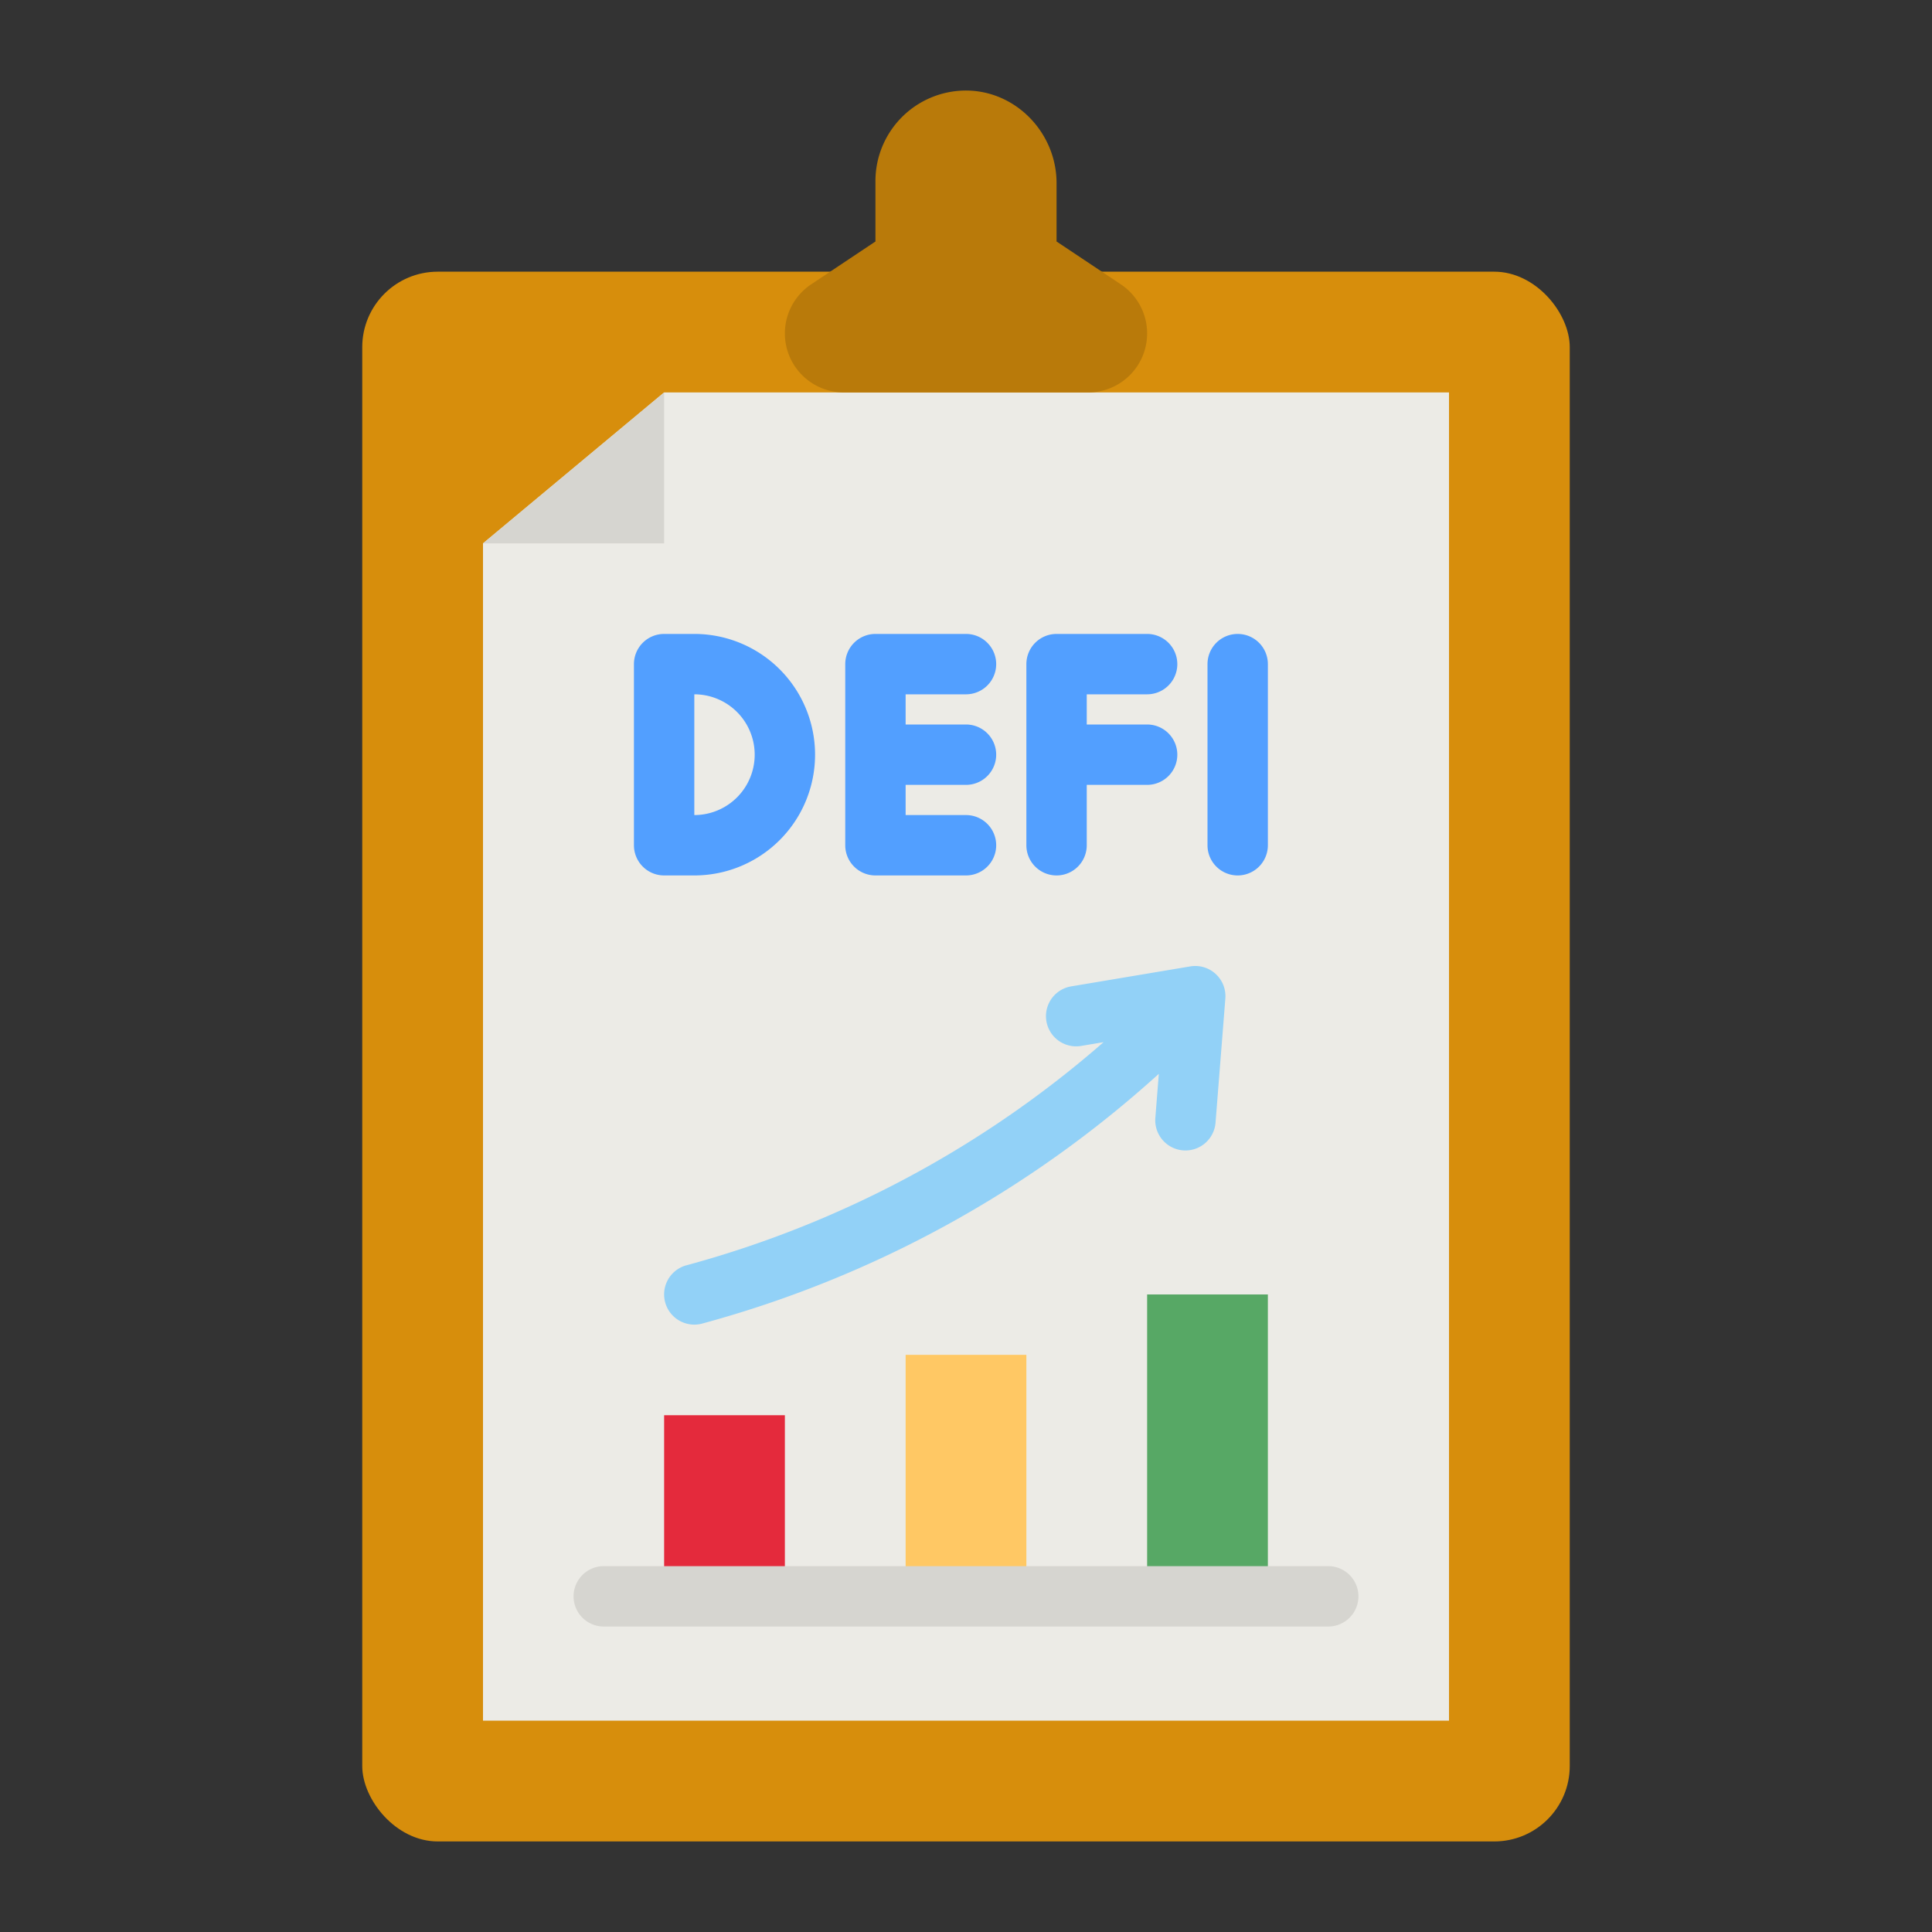 <svg xmlns="http://www.w3.org/2000/svg" viewBox="0 0 512 512"><rect x="0" y="0" width="512" height="512" fill="#333333" stroke="none"/><rect width="320" height="416" x="96" y="72" fill="#d78e0c" rx="20"/><polygon fill="#ecebe6" points="384 456 128 456 128 144 176 104 384 104 384 456"/><rect width="32" height="48" x="176" y="375.047" fill="#e42a3c"/><rect width="32" height="64" x="240" y="359.047" fill="#ffc864"/><rect width="32" height="80" x="304" y="343.047" fill="#57a865"/><path fill="#d6d5d0" d="M352,431.047H160a8,8,0,0,1,0-16H352a8,8,0,0,1,0,16Z"/><path fill="#92d1f7" d="M322.158,258.1a7.993,7.993,0,0,0-6.727-1.992l-31.56,5.293a8,8,0,0,0,2.647,15.78l5.943-1a278.917,278.917,0,0,1-110.173,59.036l-.385.1a8,8,0,1,0,4.194,15.442l.389-.107A294.915,294.915,0,0,0,307.1,284.572l-.922,11.681a8,8,0,0,0,7.345,8.605c.215.017.427.025.639.025a8,8,0,0,0,7.967-7.37l2.6-32.883A8,8,0,0,0,322.158,258.1Z"/><path fill="#529fff" d="M184 168h-8a8 8 0 00-8 8v48a8 8 0 008 8h8a32 32 0 000-64zm0 48V184a16 16 0 010 32zM256 184a8 8 0 000-16H232a8 8 0 00-8 8v48a8 8 0 008 8h24a8 8 0 000-16H240v-8h16a8 8 0 000-16H240v-8zM304 184a8 8 0 000-16H280a8 8 0 00-8 8v48a8 8 0 0016 0V208h16a8 8 0 000-16H288v-8zM328 168a8 8 0 00-8 8v48a8 8 0 0016 0V176A8 8 0 00328 168z"/><polygon fill="#d6d5d0" points="176 104 128 144 176 144 176 104"/><path fill="#b97a0a" d="M280,64V48.54C280,35.085,268.989,23.749,255.536,24A24,24,0,0,0,232,48V64L214.962,75.359A15.63,15.63,0,0,0,208,88.367h0A15.633,15.633,0,0,0,223.633,104h64.734A15.633,15.633,0,0,0,304,88.367h0a15.63,15.63,0,0,0-6.962-13.008Z"/></svg>